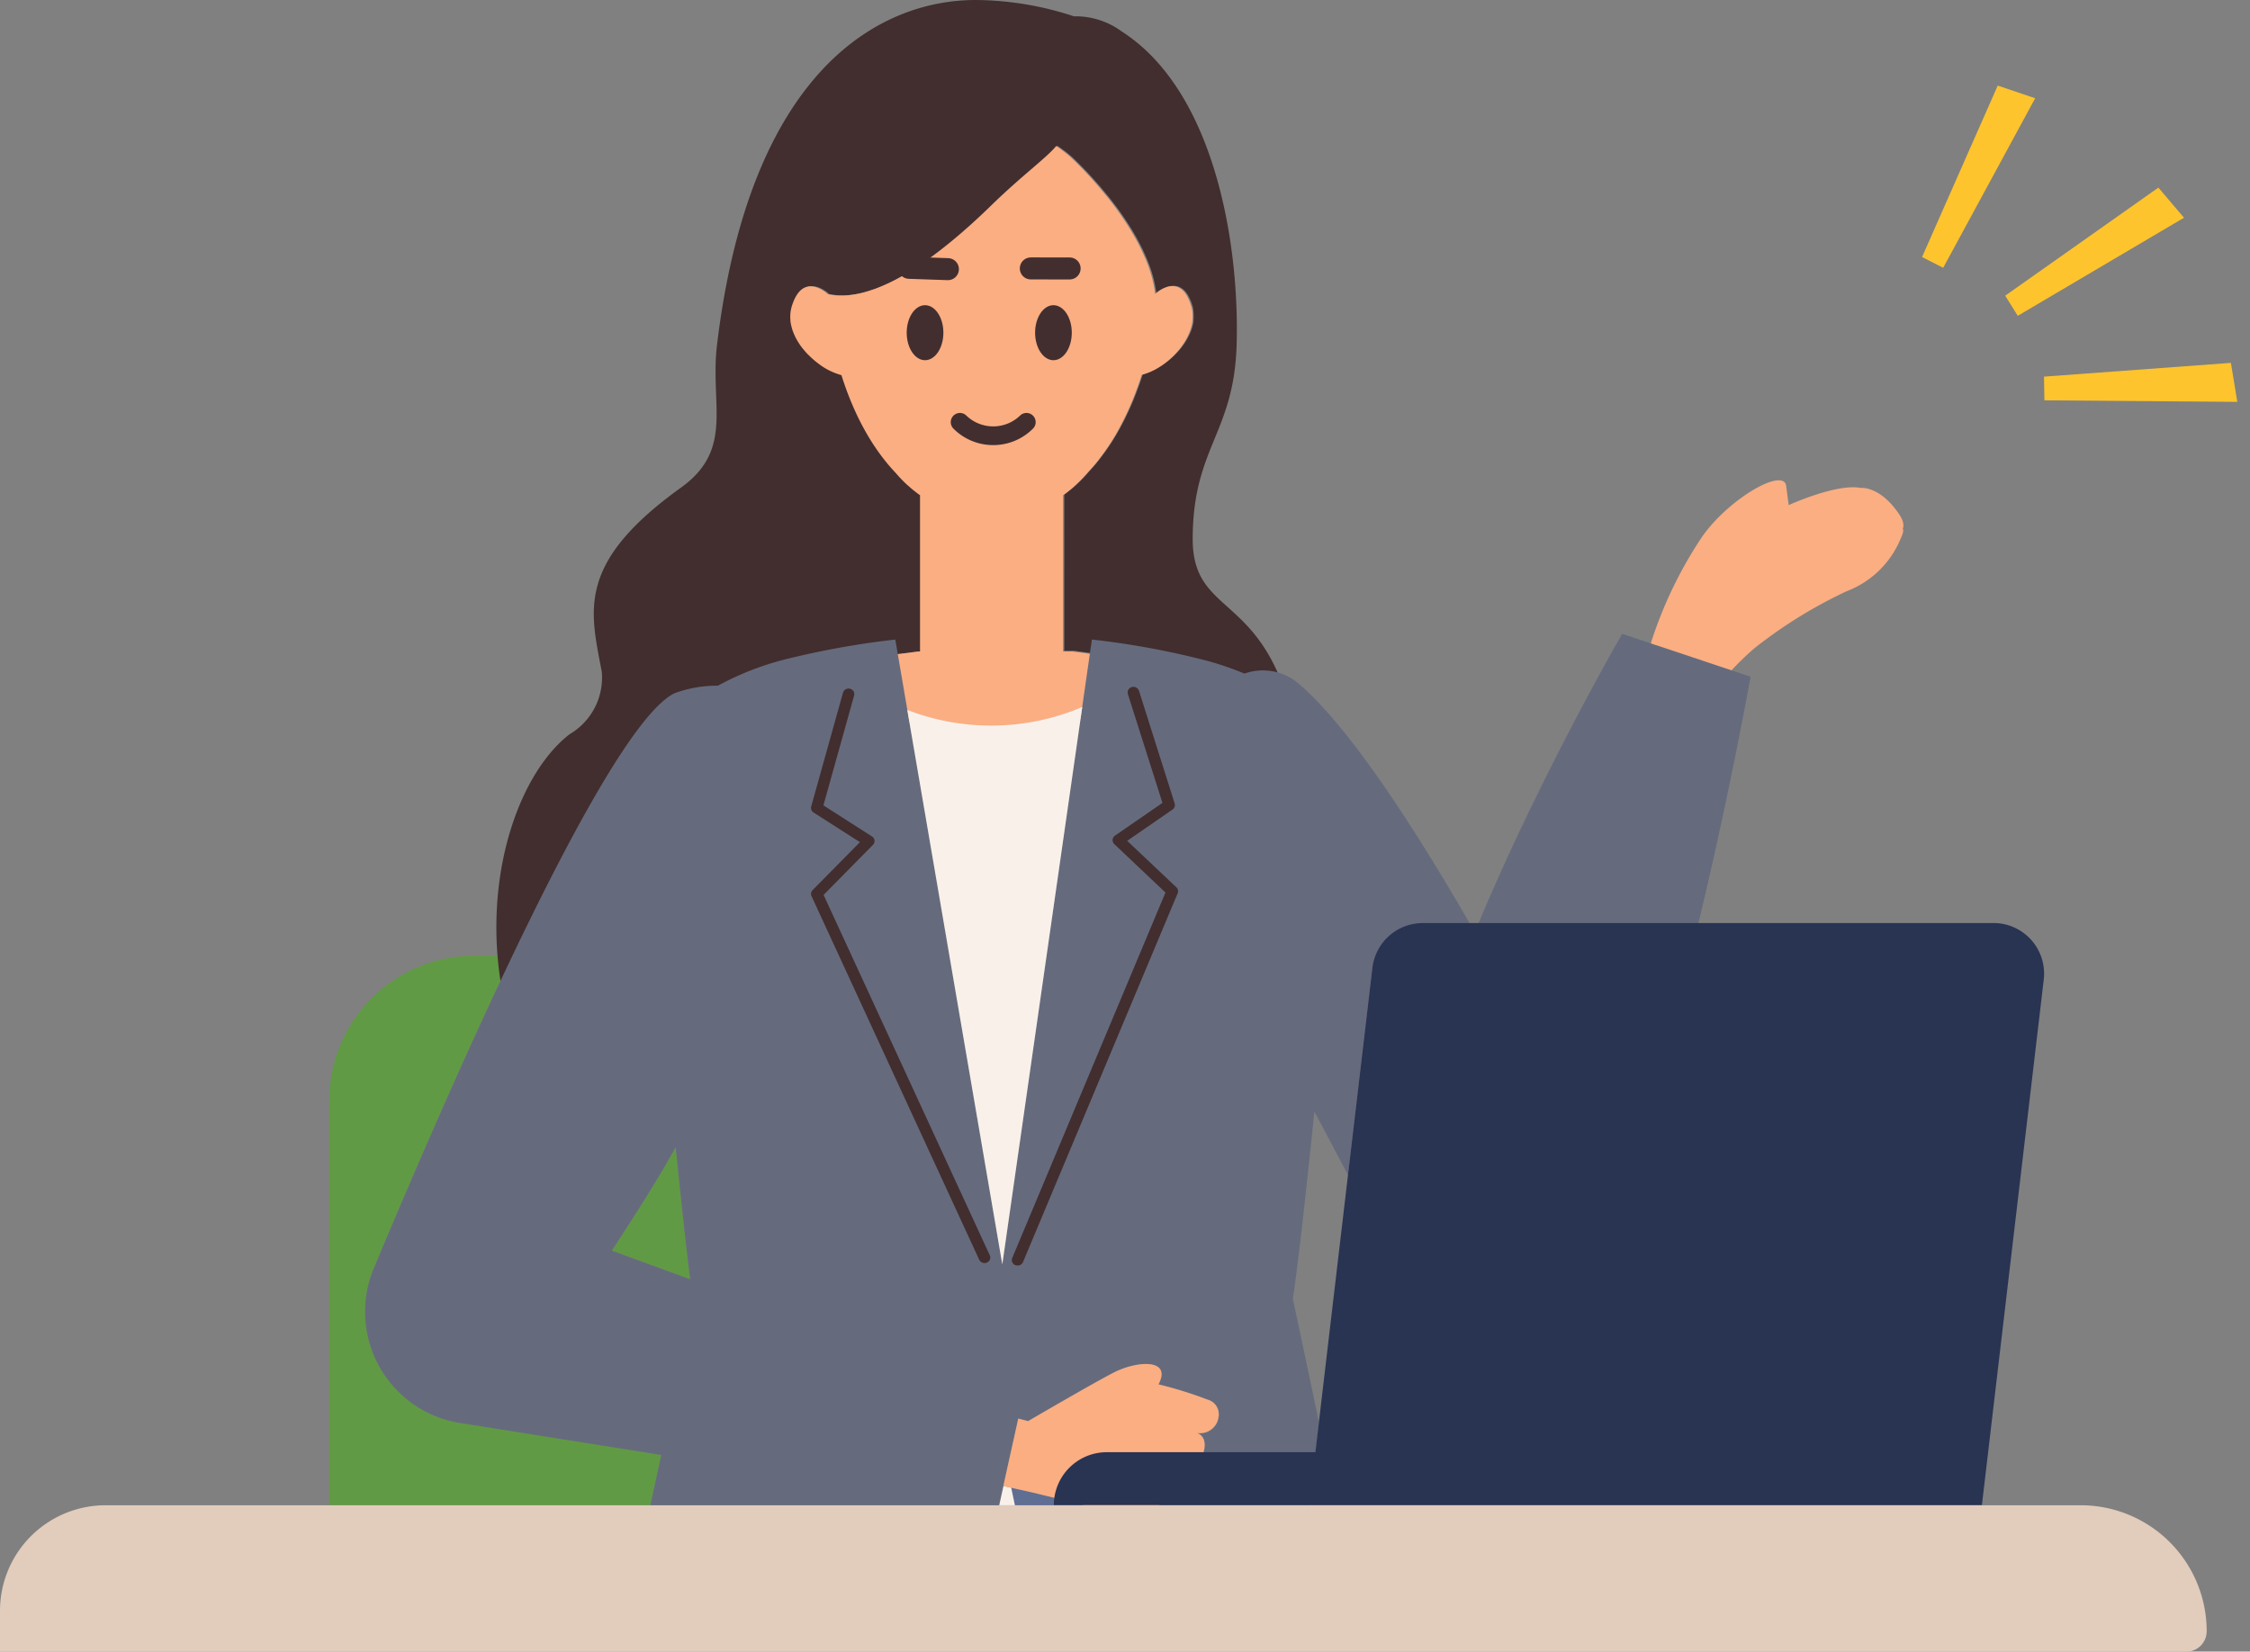 <svg xmlns="http://www.w3.org/2000/svg" width="153.324" height="112.574" viewBox="0 0 153.324 112.574">
  <rect x="0" y="0" width="153.324" height="112.574" fill="#808080" stroke="none"/>
  <g id="Group_134608" data-name="Group 134608" transform="translate(-299.445 -11181)">
    <g id="Group_42788" data-name="Group 42788" transform="translate(299.445 11181)">
      <g id="Group_32086" data-name="Group 32086" transform="translate(0 0)">
        <g id="Group_11177" data-name="Group 11177" transform="translate(0 0)">
          <g id="グループ_2980" data-name="グループ 2980" transform="translate(0 0)">
            <g id="グループ_2972" data-name="グループ 2972" transform="translate(22.435 65.149)">
              <g id="グループ_2971" data-name="グループ 2971">
                <path id="パス_10337" data-name="パス 10337" d="M539.062,235.48c2.336-5.6,5.536-13.044,8.794-19.96l-.026.056c-.09-.5-.16-1-.218-1.5H545.94a9.873,9.873,0,0,0-9.873,9.873v27.574h21.892c.25-1.165.5-2.321.747-3.439l-13.5-2.145a7.679,7.679,0,0,1-6.142-10.461Z" transform="translate(-536.067 -214.078)" fill="#619a44"/>
                <path id="パス_10338" data-name="パス 10338" d="M553.082,222.655c-1,1.807-2.326,3.955-4.358,7.053l5.348,1.953C553.818,229.658,553.462,226.382,553.082,222.655Z" transform="translate(-529.473 -209.609)" fill="#619a44"/>
              </g>
            </g>
            <g id="グループ_2979" data-name="グループ 2979" transform="translate(24.874 0)">
              <path id="パス_10350" data-name="パス 10350" d="M0,13.246A28.7,28.7,0,0,1,2.016,5.463C3.267,2.545,6.6-.37,7.017.88l.418,1.25S10.351.046,12.017.046c0,0,1.25-.417,2.917,1.25,1.217,1.217-.417,1.673-.417,1.673s1.25-1.673.833,0a6.458,6.458,0,0,1-2.916,4.168,31.993,31.993,0,0,0-5.418,5,19.052,19.052,0,0,0-1.673,2.5Z" transform="translate(90.123 30.919) rotate(11)" fill="#faae82"/>
              <path id="パス_10339" data-name="パス 10339" d="M585.488,229.238c3.729-13.052,13.335-29.587,13.335-29.587l8.75,2.917s-6.25,35-11.668,37.5S582.155,240.905,585.488,229.238Z" transform="translate(-513.155 -156.446)" fill="#656b7d"/>
              <g id="グループ_2973" data-name="グループ 2973" transform="translate(8.951)">
                <path id="パス_10340" data-name="パス 10340" d="M591.006,207.459c.014-6.2,2.8-7.165,2.992-13.154.214-6.953-1.5-17.364-7.83-21.42a5.306,5.306,0,0,0-3.26-1.031,21.689,21.689,0,0,0-6.709-1.112c-6.54.018-15.349,4.753-17.606,23.492-.493,4.09,1.173,7.127-2.444,9.734-7.2,5.171-6.19,8.407-5.409,12.574a4.469,4.469,0,0,1-2.186,4.239c-3.269,2.522-5.637,8.884-4.844,15.881.058.5.128,1,.218,1.5l.026-.056.108-.227q.242-.513.484-1.021c4.306-9.026,8.632-16.883,11.141-18.1a8.233,8.233,0,0,1,2.957-.516,19.779,19.779,0,0,1,4.469-1.766,57.883,57.883,0,0,1,7.622-1.38l.046.257,1.624-.207h.1V204.5q-.226-.164-.456-.347c-.12-.1-.236-.2-.348-.3l-.079-.068a9.837,9.837,0,0,1-.788-.823,13.2,13.2,0,0,1-1.145-1.393c-.18-.251-.351-.51-.519-.774a17.587,17.587,0,0,1-1.206-2.306,21.025,21.025,0,0,1-.814-2.177c-.053-.014-.1-.029-.151-.046h-.009l-.049-.018a3.137,3.137,0,0,1-.3-.109l-.041-.015h-.011c-.059-.024-.117-.053-.175-.081l-.046-.023h0l-.071-.037-.067-.033-.061-.033h0l-.117-.067-.065-.038h0l-.065-.041h0l-.047-.029-.071-.047-.108-.073-.073-.053-.014-.011-.088-.065h0l-.073-.056-.091-.073h0l-.073-.061-.094-.081-.072-.064-.041-.04-.05-.046-.065-.065h0l-.047-.046-.041-.043-.065-.068-.039-.044h0l-.014-.017-.032-.033h0c-.018-.021-.04-.043-.058-.065l-.015-.018-.073-.088h0l-.049-.059c-.038-.049-.075-.1-.111-.152l-.026-.036c-.017-.023-.032-.046-.047-.068l-.067-.1h0l-.04-.062h0l-.02-.032h0l-.05-.081-.043-.075h0c-.02-.036-.041-.071-.059-.108h0l-.041-.081-.052-.1-.015-.032-.01-.023-.012-.029c-.017-.035-.032-.07-.044-.1s-.023-.056-.032-.084h0l-.02-.056-.018-.049-.029-.087h0l-.009-.037-.02-.067c-.009-.03-.017-.059-.024-.088l-.012-.055-.011-.05h0a.354.354,0,0,0-.018-.087h0l-.009-.059h0v-.046l-.011-.087h0V192.2a.544.544,0,0,1,.009-.116.21.21,0,0,0,0-.076.14.14,0,0,1,.011-.067h0l.009-.059h0a.124.124,0,0,1,.011-.059h0a.39.39,0,0,1,.023-.09c.008-.03.015-.067.024-.1h0c.3-1.03.777-1.358,1.226-1.387h.084a1.006,1.006,0,0,1,.166.014,1.6,1.6,0,0,1,.456.152c.046.023.09.046.131.07a2.957,2.957,0,0,1,.26.173l.046.041.1.085c.131.027.263.049.4.064a4.062,4.062,0,0,0,.409.026h.278c.093,0,.187-.011.281-.018.126-.011.256-.029.382-.05l.1-.017c.129-.023.257-.047.388-.078.268-.064.538-.152.814-.242.053-.018.11-.035.164-.055a12.8,12.8,0,0,0,1.8-.847c.23-.128.458-.266.683-.409.114-.071.228-.141.341-.214.3-.2.609-.414.912-.634.2-.152.406-.3.609-.456q.251-.194.5-.392a41.174,41.174,0,0,0,3.083-2.749c2.084-2.035,3.734-3.215,4.411-4.034.123.088.264.192.418.3s.319.249.5.4c.032.024.138.123.3.28.122.119.277.271.456.456.3.3.665.7,1.065,1.153.16.182.324.376.49.579l.126.152.126.152h0c.169.21.339.43.51.657.239.321.476.657.706,1.007h0c.076.116.152.234.228.353h0c.1.152.195.316.289.476l.071.123c.1.164.187.329.277.5h0c.088.164.172.333.253.5l.059.129c.081.17.152.341.228.513h0q.105.256.2.516l.046.131a8.258,8.258,0,0,1,.287,1.048c.011.044.017.087.026.129.033.176.062.351.082.526,0,0,.053-.043.1-.085l.047-.041a2.425,2.425,0,0,1,.26-.173c.041-.024.085-.047.131-.07l.07-.032a1.575,1.575,0,0,1,.152-.058,1.13,1.13,0,0,1,.739-.021.837.837,0,0,1,.167.078,1.265,1.265,0,0,1,.4.376c.038.053.073.111.109.173s.064.117.094.183l.027.059c.023.05.044.1.065.152l.024.067c.029.078.056.152.082.245h0c.017.059.032.122.046.183v.015h0v.041a1.25,1.25,0,0,0,.02.128v.076h0a.465.465,0,0,0,.009.113h0v.081h0v.2h0a.422.422,0,0,1-.009.108v.087h0a.626.626,0,0,1-.017.1c-.006.035-.011.059-.017.088l-.023.1h0l-.023.088h0l-.03.1-.009.027-.02.059h0c-.011.033-.024.067-.037.1l-.015.038-.018.047h0l-.044.1h0l-.038.084h0c-.017.035-.033.068-.05.1h0l-.02.04-.021.041c-.018.036-.039.072-.061.108l-.02.036-.023.04h0c-.023.038-.047.076-.072.116s-.026.043-.041.064c-.035.053-.072.107-.108.152h0l-.027.037h0l-.11.152h0c-.018.021-.035.041-.052.062h0l-.087.1-.059.067c-.029.032-.056.064-.087.094l-.018.018-.047.05h0c-.029.03-.058.059-.088.088s-.044.046-.068.067l-.088.085h0l-.071.064h0l-.091.079h0l-.074.061h0l-.094.078h0l-.05.038-.025.018-.1.073h0l-.073.053h0l-.1.071h0l-.071.047h0l-.113.07-.029.018-.038.024h0l-.122.07-.021.011-.04.023h0c-.046.024-.091.047-.138.07l-.024.012-.021.011h0l-.172.079h-.008a3.58,3.58,0,0,1-.336.123l-.049.018h-.009l-.152.046c-.061.195-.126.388-.192.579-.02.059-.04.116-.061.172-.049.138-.1.275-.152.411l-.067.179c-.064.163-.128.326-.195.488l-.029.071c-.075.178-.152.351-.231.525-.027.062-.056.123-.087.186-.053.116-.11.231-.164.345-.032.067-.065.132-.1.2-.062.123-.128.246-.193.368l-.081.152c-.084.152-.17.3-.256.456-.04.067-.08.134-.122.2-.056.093-.114.186-.172.275l-.135.208c-.061.093-.123.181-.186.271s-.1.152-.152.216c-.088.122-.176.24-.266.357l-.152.2-.178.219c-.055.067-.111.131-.167.195s-.128.145-.192.214-.107.117-.152.173h0a9.6,9.6,0,0,1-1.1,1.1c-.184.152-.372.3-.57.443V215.1h.66l1.275.173.032-.224a54.778,54.778,0,0,1,8.046,1.5,21.777,21.777,0,0,1,2.349.82,3.437,3.437,0,0,1,2.507.018C594.855,211.341,590.995,212.263,591.006,207.459Z" transform="translate(-543.556 -170.742)" fill="#422e2f"/>
                <path id="パス_10341" data-name="パス 10341" d="M564.7,216.485h0a15.852,15.852,0,0,0,11.922-.2l.537-3.749.09-.628-1.275-.173h-.66V201.084c.2-.137.386-.287.57-.443a9.725,9.725,0,0,0,1.1-1.1h0c.053-.056.106-.116.16-.173s.129-.141.192-.214.112-.129.167-.195l.176-.219.152-.2c.09-.117.178-.236.266-.357.053-.071.1-.144.152-.216s.125-.18.186-.271l.135-.208c.058-.09.116-.183.172-.275.039-.067.081-.132.122-.2.087-.152.174-.3.257-.456.027-.05.053-.1.079-.152.065-.122.131-.243.192-.368.033-.067.067-.132.1-.2.056-.114.111-.23.166-.345.03-.062.059-.123.087-.186.079-.173.152-.347.231-.525l.029-.071c.067-.161.131-.324.195-.488l.067-.179c.05-.137.1-.272.152-.411.021-.058.041-.114.061-.172.065-.192.129-.383.192-.58l.152-.046h.009l.049-.018c.114-.038.227-.078.341-.125h0l.173-.079h0l.021-.011c.055-.026.108-.053.163-.082h0l.04-.023.143-.081h0l.038-.024.141-.088h0l.071-.047h0l.105-.072h0l.071-.053h0l.1-.073h0l.075-.058h0c.032-.024.064-.052.094-.078h0l.073-.061h0l.091-.079h0l.071-.064h0c.084-.078.166-.152.245-.24h0l.047-.05c.087-.093.17-.187.249-.284h0l.05-.062h0l.11-.152h0l.027-.037h0c.079-.11.152-.222.221-.336h0l.023-.04c.035-.061.069-.123.1-.186l.02-.04h0l.05-.1h0l.038-.084h0c.015-.034.03-.068.044-.1h0l.018-.047c.018-.046.035-.093.052-.14h0l.02-.059c.014-.043.026-.085.038-.129h0l.023-.088h0c.024-.1.042-.2.056-.3h0v-.038c0-.053.011-.1.015-.152h0v-.2h0v-.081h0a.474.474,0,0,0-.009-.113h0v-.052a.931.931,0,0,0-.031-.193h0c-.012-.067-.029-.132-.047-.2h0c-.026-.088-.053-.167-.082-.245l-.024-.067a1.485,1.485,0,0,0-.065-.152l-.027-.059a2.11,2.11,0,0,0-.2-.356,1.281,1.281,0,0,0-.4-.376.839.839,0,0,0-.167-.078,1.135,1.135,0,0,0-.741.021c-.052.018-.1.037-.152.058l-.07.032c-.044.023-.088.046-.129.07a2.411,2.411,0,0,0-.26.173l-.047.041-.1.085c-.02-.175-.049-.35-.082-.526-.009-.044-.017-.087-.026-.129a8.262,8.262,0,0,0-.287-1.048l-.046-.131c-.061-.172-.126-.345-.2-.516h0c-.072-.172-.152-.342-.228-.513l-.06-.129c-.082-.167-.166-.336-.252-.5h0c-.088-.167-.181-.333-.277-.5l-.071-.123c-.094-.16-.19-.319-.289-.476-.076-.12-.152-.239-.23-.356q-.23-.349-.468-.68c-.079-.11-.152-.219-.237-.327q-.253-.342-.509-.657h0l-.126-.152-.126-.152c-.166-.2-.33-.4-.49-.579-.4-.456-.761-.846-1.065-1.153q-.269-.274-.456-.456c-.164-.152-.271-.256-.3-.28-.176-.152-.342-.28-.5-.4s-.3-.221-.418-.3c-.671.818-2.321,2-4.411,4.034-.954.932-2,1.883-3.083,2.748q-.249.2-.5.392c-.2.152-.4.3-.608.456-.3.221-.608.433-.913.634-.113.073-.228.144-.341.214-.228.143-.456.281-.683.409a12.814,12.814,0,0,1-1.8.847c-.055.02-.109.036-.164.055a8.423,8.423,0,0,1-.814.242c-.129.03-.258.055-.388.078l-.1.017a6.046,6.046,0,0,1-.663.068H560.1a3.65,3.65,0,0,1-.409-.026c-.135-.015-.268-.037-.4-.064l-.105-.085-.045-.041a2.967,2.967,0,0,0-.26-.173c-.041-.024-.085-.047-.131-.07a1.6,1.6,0,0,0-.456-.152,1,1,0,0,0-.166-.014h-.084c-.456.029-.912.357-1.226,1.387h0c-.009.034-.018.067-.024.1s-.017.059-.023.09h0a.117.117,0,0,1-.011.059h0l-.009.059h0a2.554,2.554,0,0,0-.017.6v.046h0a.782.782,0,0,0,.018.132h0l.009.059h0a.435.435,0,0,0,.017.087h0l.011.05c.017.07.035.142.056.211l.009.037h0c.015.046.03.09.047.135l.02.056h0c.027.073.058.144.09.216l.011.023a2.425,2.425,0,0,0,.108.219h0c.018.036.04.071.059.108h0c.03.053.061.1.093.152h0l.02.032h0l.04.062h0c.021.032.044.065.067.1a3.384,3.384,0,0,0,.234.3h0c.024.03.047.059.073.088l.073.084h0l.032.033.014.017h0a1.6,1.6,0,0,0,.152.152l.046.046h0l.067.065h0l.049.046c.09.085.184.167.278.246h0l.164.129h0l.088.065c.1.075.207.152.3.211h0l.065.041h0c.059.036.122.073.183.106h0l.128.067.072.036h0c.091.046.182.085.274.123s.2.078.3.108l.058.021.152.046a20.993,20.993,0,0,0,.812,2.177,17.59,17.59,0,0,0,1.208,2.306c.167.266.339.525.519.774a13,13,0,0,0,1.145,1.393h0a9.554,9.554,0,0,0,.786.821l.081.068c.114.1.228.205.348.3.152.122.3.236.456.347v10.647h-.1l-1.626.207.134.78Z" transform="translate(-536.697 -167.328)" fill="#faae82"/>
              </g>
              <g id="グループ_2974" data-name="グループ 2974" transform="translate(0 43.593)">
                <path id="パス_10342" data-name="パス 10342" d="M566.624,237.912l.251,1.2h4.788l-3.469-.844Z" transform="translate(-522.586 -180.104)" fill="#5f6e93"/>
                <path id="パス_10343" data-name="パス 10343" d="M602.676,253.257c-1-4.777-1.783-8.431-1.783-8.431.3-1.825.882-6.984,1.472-12.749.742,1.4,1.521,2.867,2.292,4.326l.648-5.5,1.015-8.624a3.451,3.451,0,0,1,3.427-3.042h3.194c-3.926-6.8-8.2-13.327-11.572-16.263a3.75,3.75,0,0,0-3.769-.748,21.916,21.916,0,0,0-2.349-.82,54.787,54.787,0,0,0-8.046-1.5l-.125.852-.537,3.749-.251,1.751L581.1,242.5l-6.286-36.7-.186-1.089-.645-3.768h0l-.177-1.037a57.8,57.8,0,0,0-7.622,1.38,19.76,19.76,0,0,0-4.47,1.766,8.233,8.233,0,0,0-2.957.516c-4.527,2.2-14.967,25.985-20.534,39.307a7.679,7.679,0,0,0,6.139,10.463l13.5,2.145c-.243,1.118-.5,2.282-.747,3.439h23.768l.29-1.316.255-1.165.761-3.43.671.173s4.595-2.683,5.877-3.329c1.561-.788,3.938-.946,3.008.824a27.39,27.39,0,0,1,3.346,1.042,1.027,1.027,0,0,1,.753,1.217,1.267,1.267,0,0,1-1.446,1.057l-.024,0s.777.19.444,1.337c-.283.975-1.471,1.054-2.215,2.47a6.779,6.779,0,0,1-.815,1.124h10.227l.426-3.606Zm-48.192-11.7c2.034-3.092,3.359-5.244,4.358-7.053.379,3.727.733,7,.989,9.006Z" transform="translate(-537.671 -199.906)" fill="#656b7d"/>
              </g>
              <g id="グループ_2976" data-name="グループ 2976" transform="translate(36.955 48.188)">
                <g id="グループ_2975" data-name="グループ 2975">
                  <path id="パス_10344" data-name="パス 10344" d="M566.374,237.835l-.289,1.316h1.065l-.252-1.2Z" transform="translate(-559.821 -184.74)" fill="#f9f0ea"/>
                  <path id="パス_10345" data-name="パス 10345" d="M561.967,203.131l.184,1.089,6.288,36.7,5.448-37.992A15.849,15.849,0,0,1,561.967,203.131Z" transform="translate(-561.967 -202.927)" fill="#f9f0ea"/>
                </g>
              </g>
              <g id="グループ_2978" data-name="グループ 2978" transform="translate(30.392 46.814)">
                <g id="グループ_2977" data-name="グループ 2977">
                  <path id="パス_10346" data-name="パス 10346" d="M558.51,216.168l3.365-3.412a.367.367,0,0,0,.106-.3.373.373,0,0,0-.173-.272l-3.31-2.119,2.094-7.494a.377.377,0,0,0-.278-.456.4.4,0,0,0-.482.268l-2.166,7.757a.372.372,0,0,0,.161.412l3.158,2.021-3.224,3.267a.369.369,0,0,0-.073.414l11.426,24.783a.4.4,0,0,0,.361.225.41.41,0,0,0,.16-.032.371.371,0,0,0,.207-.484l-.008-.015Z" transform="translate(-557.653 -201.985)" fill="#422e2f"/>
                  <path id="パス_10347" data-name="パス 10347" d="M577.855,215.683l-3.346-3.162,3.085-2.129a.372.372,0,0,0,.151-.418l-2.432-7.681a.4.4,0,0,0-.493-.251.376.376,0,0,0-.266.459l0,.014,2.358,7.421-3.232,2.228a.373.373,0,0,0-.049.581l3.486,3.3-10.442,24.91a.375.375,0,0,0,.208.488l.01,0a.429.429,0,0,0,.152.027.393.393,0,0,0,.365-.237l10.541-25.142A.367.367,0,0,0,577.855,215.683Z" transform="translate(-552.964 -202.024)" fill="#422e2f"/>
                </g>
              </g>
              <path id="パス_10348" data-name="パス 10348" d="M580.187,234.8a27.382,27.382,0,0,0-3.346-1.042c.93-1.77-1.45-1.611-3.008-.824-1.282.646-5.877,3.329-5.877,3.329l-.671-.173-.76,3.43-.256,1.165.525.117,1.57.354,3.471.844h5.039a6.87,6.87,0,0,0,.814-1.124c.742-1.416,1.932-1.5,2.215-2.47.333-1.148-.446-1.337-.446-1.337a1.267,1.267,0,0,0,1.466-1.03l0-.024A1.028,1.028,0,0,0,580.187,234.8Z" transform="translate(-522.771 -139.4)" fill="#faae82"/>
              <path id="パス_10349" data-name="パス 10349" d="M632.557,212.61H593.667a3.452,3.452,0,0,0-3.427,3.042l-1.015,8.624-.648,5.5-1.739,14.778-.243,2.076-.24,2.047H572.137a3.608,3.608,0,0,0-3.606,3.606h63.241l4.216-35.827a3.45,3.45,0,0,0-3.03-3.825A3.56,3.56,0,0,0,632.557,212.61Z" transform="translate(-521.592 -149.694)" fill="#293352"/>
            </g>
            <path id="パス_10351" data-name="パス 10351" d="M663.111,238.7h-134.6a7.194,7.194,0,0,0-7.194,7.2v2.779H670.3a1.388,1.388,0,0,0,1.389-1.387h0A8.585,8.585,0,0,0,663.111,238.7Z" transform="translate(-521.317 -136.101)" fill="#e2ccbc"/>
            <ellipse id="楕円形_6" data-name="楕円形 6" cx="1.25" cy="1.875" rx="1.25" ry="1.875" transform="translate(61.786 20.802)" fill="#422e2f"/>
            <ellipse id="楕円形_7" data-name="楕円形 7" cx="1.25" cy="1.875" rx="1.25" ry="1.875" transform="translate(70.536 20.802)" fill="#422e2f"/>
            <path id="パス_10352" data-name="パス 10352" d="M566.8,191.433a3.8,3.8,0,0,1-2.707-1.122.625.625,0,0,1,.884-.884,2.641,2.641,0,0,0,3.651,0,.625.625,0,0,1,.884.884A3.811,3.811,0,0,1,566.8,191.433Z" transform="translate(-499.121 -161.096)" fill="#422e2f"/>
            <path id="Path_16604" data-name="Path 16604" d="M0,.859,2.5,0" transform="translate(72.608 19.11) rotate(-161)" fill="none" stroke="#422e2f" stroke-linecap="round" stroke-width="1.5"/>
            <path id="Path_16605" data-name="Path 16605" d="M2.5.859,0,0" transform="translate(61.951 18.255) rotate(-17)" fill="none" stroke="#422e2f" stroke-linecap="round" stroke-width="1.5"/>
          </g>
        </g>
        <g id="Group_32085" data-name="Group 32085" transform="matrix(-0.259, 0.966, -0.966, -0.259, 157.324, 10.328)">
          <path id="Path_104136" data-name="Path 104136" d="M5.642,12.855,0,1.4,2.3,0,7.129,12.224Z" transform="matrix(0.914, -0.407, 0.407, 0.914, 4.457, 7.976)" fill="#fec42d"/>
          <path id="Path_104138" data-name="Path 104138" d="M5.642,12.855,0,1.4,2.3,0,7.129,12.224Z" transform="translate(15.456 0) rotate(7)" fill="#fec42d"/>
          <path id="Path_104137" data-name="Path 104137" d="M5.642,12.855,0,1.4,2.3,0,7.129,12.224Z" transform="matrix(0.574, -0.819, 0.819, 0.574, 0, 20.825)" fill="#fec42d"/>
        </g>
      </g>
    </g>
  </g>
</svg>
